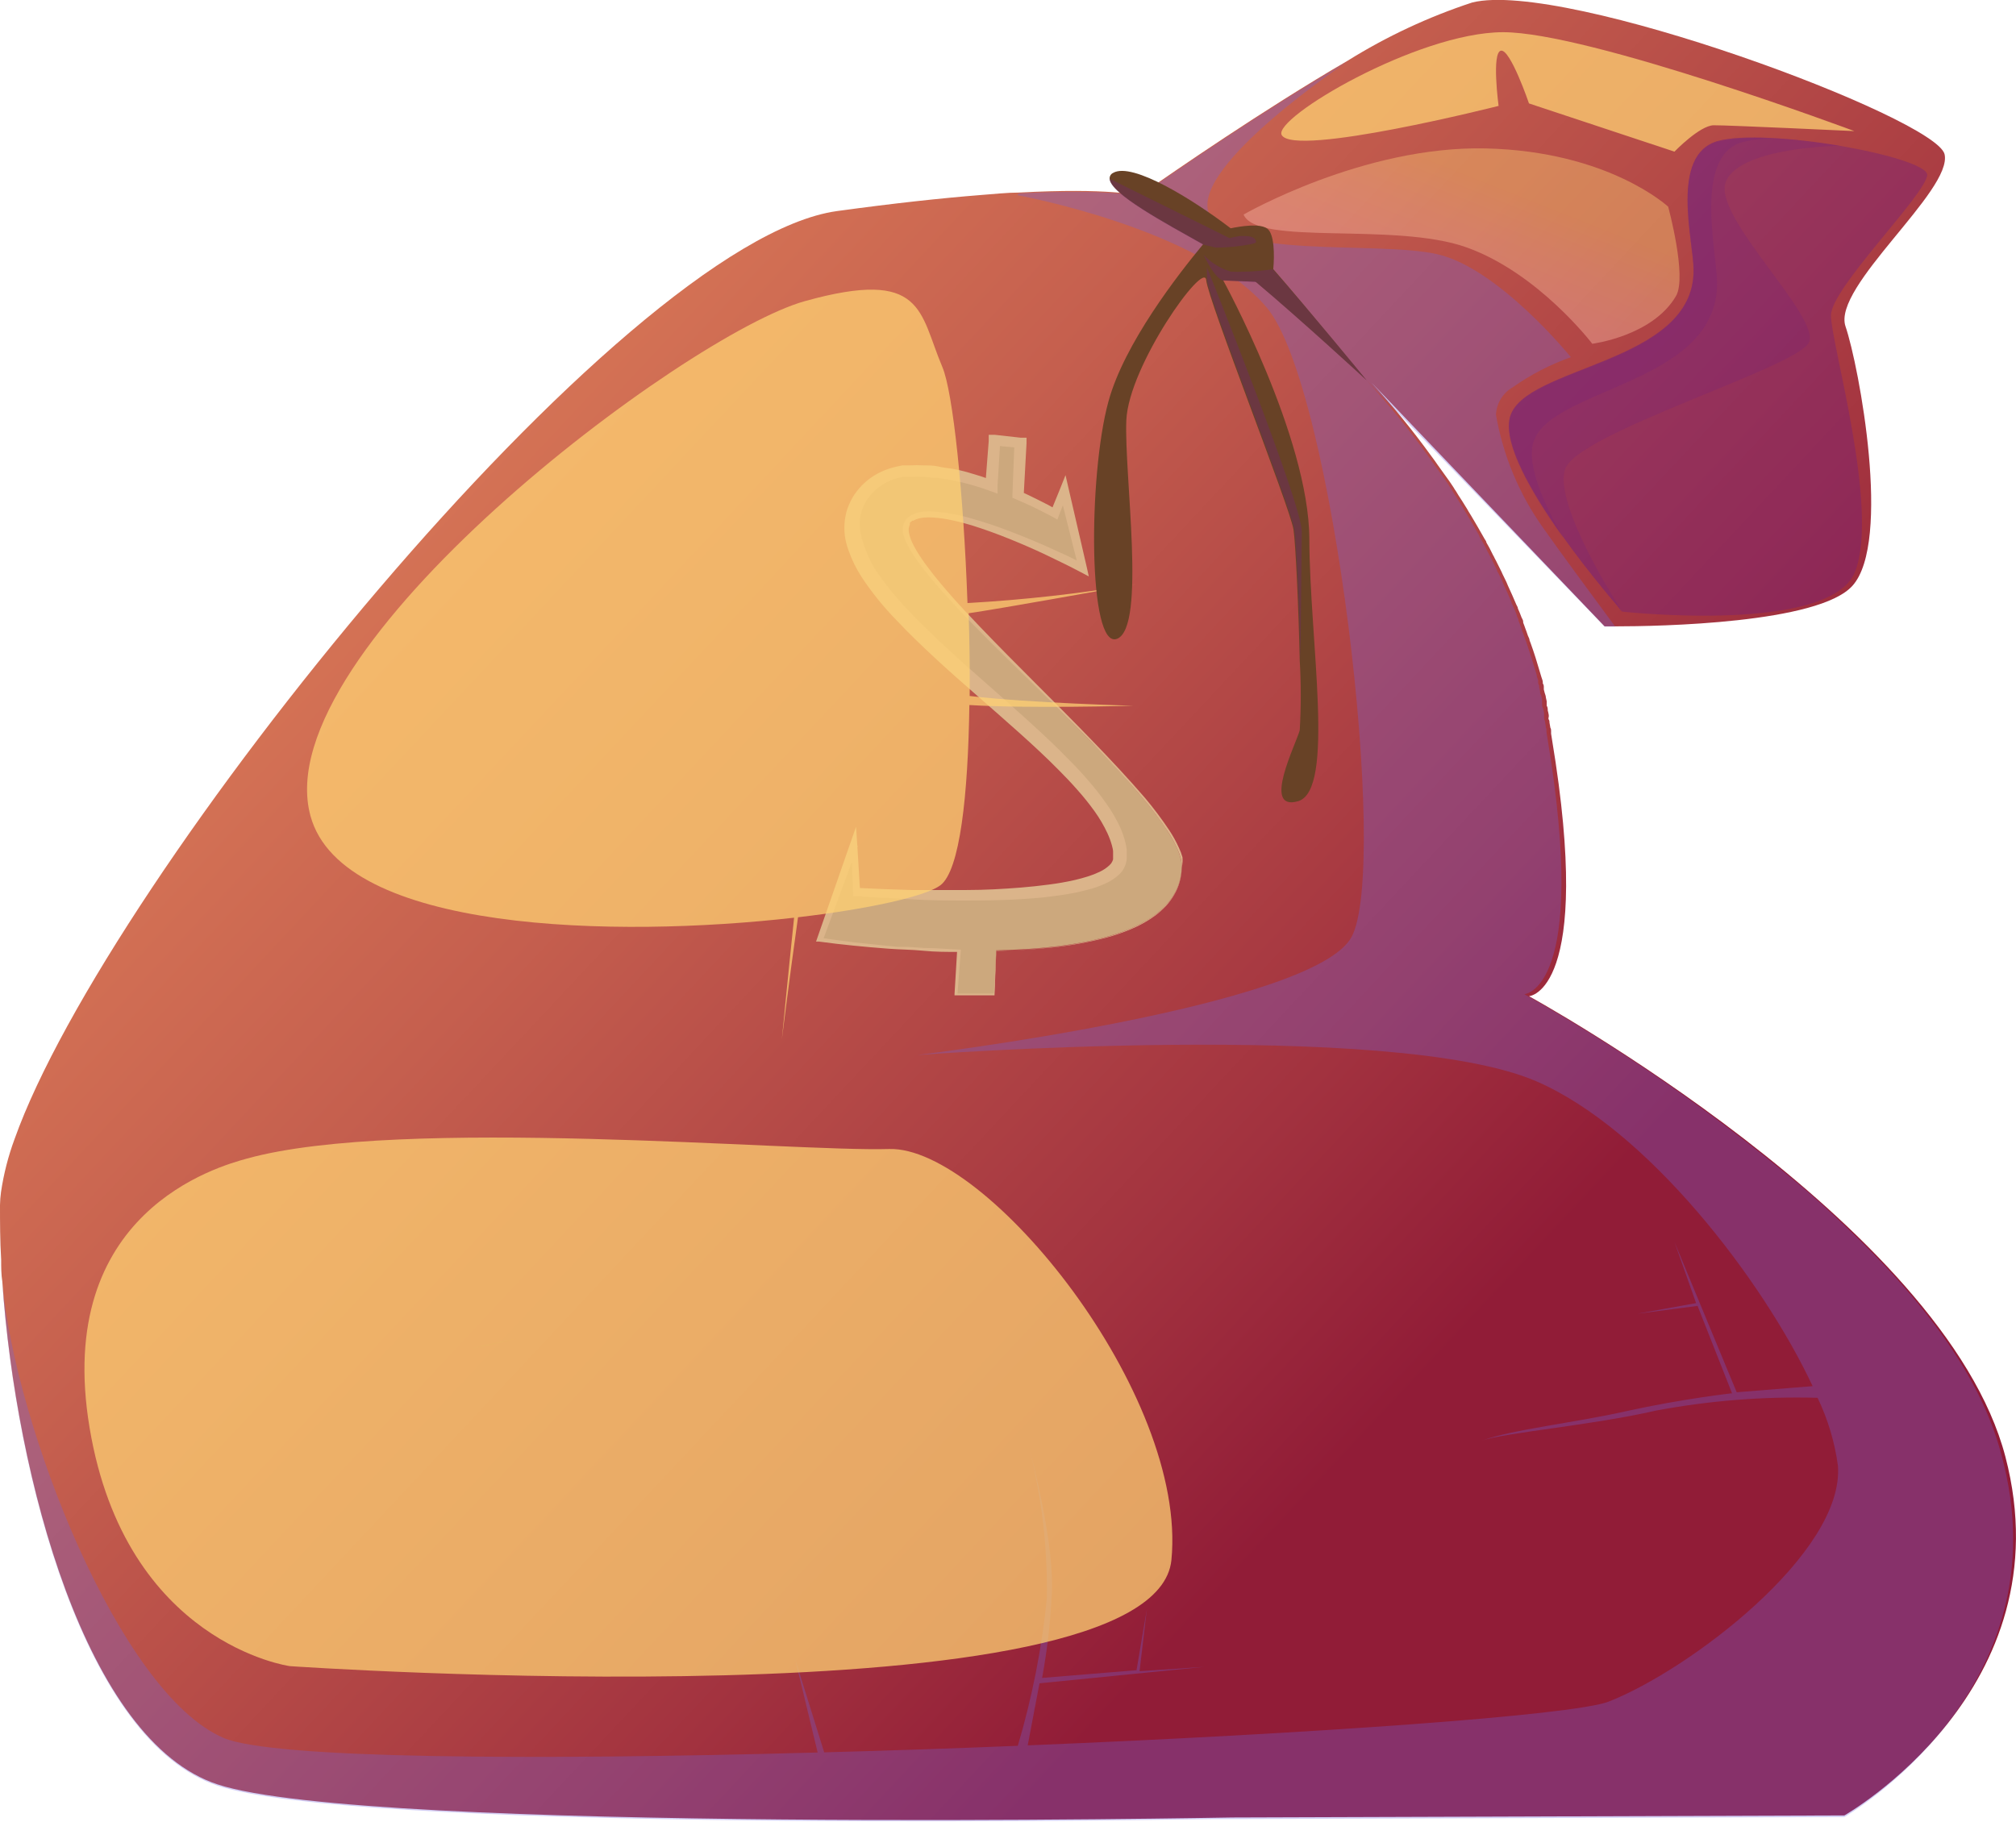 <svg width="156" height="141" viewBox="0 0 156 141" fill="none" xmlns="http://www.w3.org/2000/svg">
<g clip-path="url(#clip0_631_2411)">
<path d="M155.178 112.746C150.462 94.707 118.314 77.107 118.314 77.107C118.314 77.107 123.346 76.825 120.093 57.219L120.025 56.79V56.576C120.025 56.497 120.025 56.407 119.969 56.328L119.901 55.933C119.901 55.843 119.901 55.775 119.845 55.697C119.789 55.618 119.845 55.527 119.845 55.448C119.845 55.37 119.845 55.381 119.845 55.347C119.825 55.225 119.799 55.105 119.766 54.986C119.766 54.862 119.766 54.749 119.687 54.625C119.693 54.562 119.693 54.498 119.687 54.434V54.287L119.62 53.983C119.62 53.87 119.564 53.746 119.53 53.633L119.462 53.363C119.467 53.314 119.467 53.265 119.462 53.216C119.462 53.103 119.462 53.002 119.384 52.9C119.378 52.867 119.378 52.833 119.384 52.799C119.384 52.664 119.305 52.528 119.271 52.393L119.17 52.055C118.945 51.277 118.708 50.51 118.449 49.8L118.359 49.563C118.359 49.439 118.28 49.326 118.235 49.214C118.19 49.101 118.157 48.999 118.123 48.887L118.021 48.616L117.954 48.424C117.919 48.347 117.889 48.268 117.864 48.188V48.109C117.864 47.996 117.785 47.895 117.74 47.793L117.605 47.444L117.459 47.105C117.459 46.981 117.357 46.868 117.312 46.745C117.11 46.26 116.896 45.786 116.682 45.324L116.569 45.053C116.491 44.907 116.423 44.749 116.344 44.591C116.266 44.433 116.243 44.388 116.198 44.275L116.052 43.982L115.917 43.712L115.782 43.441L115.646 43.182C115.616 43.107 115.578 43.035 115.534 42.968L115.399 42.697L115.264 42.426L115.016 41.987C115.016 41.874 114.892 41.761 114.836 41.637C114.498 41.039 114.161 40.453 113.823 39.889L113.654 39.619L113.519 39.382L113.406 39.202C113.226 38.909 113.046 38.615 112.855 38.334L112.664 38.018C112.597 37.928 112.537 37.834 112.483 37.736L112.258 37.398L112.044 37.093L111.234 35.966L111.031 35.673L110.716 35.244C109.29 33.282 107.757 31.4 106.124 29.607L124.167 48.481H124.989C128.366 48.481 140.748 48.255 143.348 45.335C146.387 41.953 143.855 28.333 142.808 25.266C141.761 22.2 151.115 14.747 150.473 11.94C149.832 9.132 121.061 -1.59 113.924 0.192C110.54 1.303 107.302 2.817 104.278 4.702C97.76 8.49 90.703 13.372 88.688 14.781L88.204 15.13H88.114C88.114 15.13 85.862 14.522 78.839 14.905C77.927 14.905 76.936 15.018 75.867 15.097C72.873 15.334 69.215 15.728 64.768 16.337C47.996 18.66 8.318 67.941 1.126 88.167C0.636 89.492 0.286 90.863 0.079 92.26C0.032 92.596 0.006 92.935 0 93.275C0 94.605 -1.51125e-05 96.026 0.09 97.503C0.09 98.055 0.09 98.63 0.18 99.205C1.227 114.313 6.641 134.765 16.839 138.114C28.456 141.936 95.363 140.673 95.363 140.673L142.718 140.515C142.718 140.515 159.895 130.785 155.178 112.746Z" fill="url(#paint0_linear_631_2411)"/>
<g style="mix-blend-mode:multiply" opacity="0.31">
<path d="M142.717 140.639L95.362 140.797H93.741C83.442 140.966 27.33 141.676 16.839 138.215C6.641 134.833 1.227 114.414 0.18 99.306C1.181 110.311 9.185 131.022 17.3 134.517C21.105 136.141 41.355 136.253 63.271 135.645L61.526 128.406L63.777 135.633C68.753 135.498 73.807 135.329 78.759 135.126C79.868 131.391 80.622 127.559 81.011 123.682C81.069 119.287 80.481 114.907 79.266 110.683C79.829 112.667 81.697 119.702 81.371 123.693C81.261 125.767 81.016 127.831 80.639 129.872L87.945 129.274L88.744 124.55L88.181 129.353L93.201 129.015L80.437 130.289L79.525 135.092C101.598 134.19 121.668 132.77 124.471 131.71C130.718 129.263 142.717 120.176 142.222 113.456C141.976 111.629 141.444 109.852 140.646 108.191C136.451 108.076 132.254 108.408 128.129 109.183C123.244 110.311 116.4 110.897 114.701 111.494C117.042 110.638 121.893 110.119 125.777 109.239C130.279 108.247 134.027 107.841 134.027 107.841L131.36 101.077L126.688 101.685L131.247 100.862L129.57 96.127L134.388 107.762L140.263 107.289C136.414 99.07 127.476 87.401 118.877 83.691C107.755 78.877 70.959 81.662 70.959 81.662C70.959 81.662 101.643 77.953 104.581 72.529C107.519 67.106 103.185 29.934 98.019 23.801C92.852 17.667 78.726 15.108 78.726 15.108L78.827 14.973C85.896 14.589 88.102 15.198 88.102 15.198H88.192L96.207 21.106L88.676 14.849C90.691 13.439 97.749 8.557 104.266 4.769C104.266 4.769 92.244 12.774 93.528 16.45C94.811 20.125 106.393 18.614 111.166 19.663C115.939 20.711 121.556 27.645 121.556 27.645C119.956 28.214 118.441 28.999 117.053 29.979C116.677 30.196 116.362 30.503 116.136 30.873C115.91 31.244 115.78 31.665 115.759 32.099C116.309 35.265 117.563 38.267 119.428 40.882C120.554 42.483 123.019 45.842 124.989 48.503H124.167L123.953 48.278L105.763 29.449C107.396 31.242 108.929 33.124 110.356 35.087L110.569 35.38L110.671 35.515L110.873 35.808L111.684 36.935L111.898 37.24L112.123 37.578C112.176 37.676 112.236 37.77 112.303 37.86L112.494 38.176C112.686 38.458 112.866 38.751 113.046 39.044L113.158 39.224L113.293 39.461L113.462 39.732C113.8 40.295 114.138 40.859 114.475 41.479C114.475 41.603 114.599 41.716 114.655 41.829L114.903 42.268L115.038 42.539L115.173 42.81C115.217 42.877 115.255 42.949 115.286 43.024L115.421 43.283L115.556 43.554L115.691 43.824L115.837 44.117C115.837 44.23 115.939 44.332 115.984 44.433C116.029 44.535 116.13 44.749 116.209 44.895L116.321 45.166C116.535 45.628 116.749 46.102 116.952 46.587C116.952 46.711 117.053 46.823 117.098 46.947L117.244 47.286L117.379 47.635C117.379 47.737 117.458 47.838 117.503 47.951V48.03C117.528 48.11 117.558 48.19 117.593 48.267L117.661 48.458L117.762 48.729C117.762 48.842 117.841 48.943 117.875 49.056C117.909 49.169 117.954 49.281 117.999 49.405L118.089 49.642C118.348 50.386 118.584 51.153 118.809 51.897L118.91 52.235C118.91 52.37 118.978 52.506 119.023 52.641C119.018 52.675 119.018 52.709 119.023 52.742C119.023 52.844 119.023 52.945 119.102 53.058C119.107 53.107 119.107 53.156 119.102 53.205L119.169 53.475C119.169 53.588 119.169 53.712 119.259 53.825L119.327 54.129V54.276C119.332 54.34 119.332 54.404 119.327 54.468C119.327 54.592 119.327 54.704 119.406 54.828C119.438 54.947 119.465 55.068 119.484 55.189C119.484 55.189 119.484 55.257 119.484 55.291C119.484 55.324 119.484 55.448 119.484 55.539C119.484 55.629 119.484 55.685 119.541 55.775L119.608 56.17C119.608 56.249 119.608 56.339 119.665 56.418V56.632L119.732 57.061C122.985 76.667 117.954 76.949 117.954 76.949C125.358 81.128 132.369 85.969 138.901 91.414C140.275 92.542 141.625 93.793 142.931 95.045C148.559 100.378 153.253 106.421 154.852 112.532C159.894 130.785 142.717 140.639 142.717 140.639Z" fill="#7061DB"/>
</g>
<g style="mix-blend-mode:multiply" opacity="0.38">
<path d="M141.682 24.432C141.682 26.552 145.441 39.371 143.55 44.241C141.659 49.112 125.54 47.342 125.54 47.342C125.405 47.184 115.837 36.349 116.839 32.313C117.841 28.277 131.168 28.22 131.056 20.847C131.056 18.671 129.198 11.962 132.924 10.914C134.77 10.395 138.811 10.677 142.38 11.286C145.948 11.895 149.133 12.831 149.133 13.541C148.998 15.097 141.648 22.324 141.682 24.432Z" fill="#701E7E"/>
</g>
<path style="mix-blend-mode:soft-light" opacity="0.4" d="M96.228 16.607C96.228 16.607 105.492 11.263 114.993 11.489C124.493 11.714 129.085 15.999 129.085 15.999C129.085 15.999 130.56 21.41 129.693 22.91C127.881 26.022 123.21 26.608 123.21 26.608C123.21 26.608 119.045 21.128 113.473 19.144C107.901 17.16 97.275 19.065 96.228 16.607Z" fill="url(#paint1_linear_631_2411)"/>
<g style="mix-blend-mode:color-dodge" opacity="0.15">
<path d="M21.814 107.864L22.467 107.706L21.814 107.864Z" fill="#55FF00"/>
</g>
<g style="mix-blend-mode:color-dodge" opacity="0.15">
<path d="M40.071 103.602L36.627 104.358C38.079 103.974 40.071 103.602 40.071 103.602Z" fill="#55FF00"/>
</g>
<g style="mix-blend-mode:color-dodge" opacity="0.15">
<g style="mix-blend-mode:color-dodge" opacity="0.15">
<path d="M87.922 45.211L89.16 44.986L87.922 45.211Z" fill="#55FF00"/>
</g>
</g>
<path d="M79.177 110.423C79.173 110.393 79.173 110.363 79.177 110.333V110.423Z" fill="#55FF00"/>
<path style="mix-blend-mode:soft-light" opacity="0.74" d="M22.422 128.959C22.422 128.959 9.725 127.222 6.933 110.513C4.142 93.805 16.872 90.287 19.135 89.667C31.078 86.375 61.256 89.159 68.797 88.934C76.339 88.708 91.906 107.886 90.646 120.74C89.385 133.593 22.422 128.959 22.422 128.959Z" fill="url(#paint2_linear_631_2411)"/>
<path d="M91.445 67.151C91.22 72.045 84.095 73.409 77.082 73.555L76.936 76.938H73.976L74.212 73.555C70.611 73.468 67.018 73.175 63.451 72.676L66.108 65.291L66.299 68.978C66.299 68.978 86.774 70.477 86.684 66.261C86.515 58.199 60.941 45.696 66.772 38.221C68.877 35.504 73.098 36.169 76.677 37.477L76.914 33.97L78.928 34.173L78.737 38.3C80.425 39.044 81.585 39.709 81.585 39.709L82.294 37.928L83.746 43.948C83.746 43.948 72.265 37.973 70.239 40.352C67.537 43.475 91.704 61.717 91.445 67.151Z" fill="#CCA87D"/>
<path d="M91.445 67.151C91.433 67.51 91.377 67.867 91.276 68.211C91.179 68.553 91.043 68.882 90.871 69.192C90.69 69.501 90.475 69.789 90.229 70.049C89.991 70.315 89.727 70.557 89.441 70.77C88.865 71.195 88.242 71.551 87.584 71.83C86.931 72.117 86.257 72.355 85.569 72.541C84.187 72.906 82.78 73.166 81.359 73.319C79.941 73.476 78.511 73.567 77.093 73.6L76.958 76.983V77.039H76.902H73.953H73.862V76.949L74.065 73.567L74.166 73.679C73.266 73.679 72.365 73.679 71.465 73.589C70.564 73.499 69.664 73.499 68.763 73.431C67.863 73.364 66.962 73.285 66.062 73.195C65.161 73.104 64.272 73.003 63.372 72.879H63.147L63.225 72.653L65.803 65.246L66.242 63.983L66.332 65.325L66.557 69.012L66.276 68.719C67.694 68.794 69.112 68.85 70.531 68.888C71.949 68.888 73.367 68.888 74.785 68.888C76.204 68.888 77.611 68.809 79.018 68.696C79.727 68.64 80.425 68.561 81.123 68.471C81.815 68.385 82.502 68.265 83.183 68.11C83.52 68.031 83.847 67.941 84.173 67.839C84.489 67.741 84.798 67.621 85.096 67.478C85.372 67.349 85.627 67.178 85.85 66.971L85.985 66.824C86.02 66.774 86.05 66.722 86.075 66.667C86.099 66.62 86.118 66.571 86.132 66.52C86.137 66.468 86.137 66.415 86.132 66.362V66.148V65.911C86.132 65.753 86.075 65.596 86.042 65.438C85.954 65.121 85.841 64.812 85.704 64.513C85.419 63.899 85.076 63.314 84.68 62.766C84.273 62.202 83.837 61.66 83.374 61.142C82.912 60.612 82.428 60.105 81.933 59.609C80.943 58.605 79.907 57.647 78.849 56.7C77.791 55.753 76.722 54.817 75.652 53.881C74.583 52.945 73.502 51.998 72.455 51.029C71.409 50.059 70.362 49.067 69.371 48.007C68.356 46.97 67.444 45.838 66.647 44.625C66.239 43.989 65.907 43.308 65.657 42.595C65.523 42.231 65.428 41.853 65.375 41.468C65.325 41.067 65.325 40.662 65.375 40.261C65.402 40.057 65.439 39.853 65.488 39.653C65.54 39.456 65.608 39.264 65.69 39.078C65.842 38.707 66.043 38.358 66.287 38.04C66.775 37.401 67.408 36.887 68.133 36.541C68.492 36.368 68.87 36.235 69.259 36.146L69.54 36.079L69.821 36.022H70.103H70.384C70.759 36 71.135 36 71.51 36.022C71.881 36.022 72.253 36.022 72.635 36.112C73.018 36.203 73.367 36.225 73.761 36.293C74.155 36.361 74.47 36.451 74.83 36.541L75.877 36.857L76.902 37.206L76.237 37.646L76.508 34.139V33.655H76.98L78.995 33.88H79.434V34.309L79.209 38.435L78.962 38.029C79.445 38.255 79.93 38.48 80.413 38.728L81.123 39.089L81.832 39.483L81.28 39.675L82.001 37.905L82.451 36.778L82.71 37.905L84.106 43.948L84.252 44.614L83.655 44.298C82.755 43.824 81.832 43.373 80.909 42.934C79.986 42.494 79.04 42.088 78.095 41.705C77.149 41.321 76.181 40.972 75.213 40.667C74.729 40.521 74.234 40.386 73.739 40.284C73.246 40.17 72.746 40.094 72.242 40.059C71.998 40.042 71.754 40.042 71.51 40.059C71.27 40.079 71.035 40.136 70.812 40.228L70.666 40.307H70.587L70.531 40.363C70.48 40.388 70.437 40.427 70.407 40.476C70.402 40.494 70.402 40.514 70.407 40.532C70.403 40.554 70.403 40.577 70.407 40.6C70.315 40.801 70.291 41.026 70.339 41.242C70.387 41.483 70.462 41.718 70.564 41.941C70.669 42.169 70.786 42.391 70.913 42.607C71.175 43.043 71.461 43.465 71.769 43.869C72.377 44.692 73.041 45.47 73.727 46.248C74.414 47.026 75.112 47.759 75.821 48.503C78.669 51.48 81.629 54.332 84.488 57.297C85.918 58.774 87.325 60.274 88.642 61.807C89.302 62.596 89.918 63.42 90.488 64.276C90.772 64.706 91.021 65.159 91.231 65.629C91.342 65.861 91.433 66.103 91.501 66.351C91.525 66.619 91.506 66.889 91.445 67.151ZM91.445 67.151C91.454 66.893 91.424 66.634 91.355 66.385C91.286 66.137 91.196 65.895 91.084 65.663C90.873 65.197 90.624 64.748 90.341 64.322C89.771 63.463 89.15 62.639 88.484 61.852C87.831 61.063 87.133 60.296 86.436 59.541C85.738 58.786 85.029 58.053 84.308 57.286C82.867 55.82 81.404 54.377 79.93 52.934C78.455 51.491 76.992 50.059 75.551 48.593C74.8 47.842 74.091 47.09 73.423 46.339C72.725 45.572 72.039 44.794 71.409 43.982C71.093 43.565 70.79 43.148 70.519 42.708C70.384 42.483 70.249 42.246 70.137 42.009C70.02 41.765 69.933 41.507 69.878 41.242C69.866 41.104 69.866 40.964 69.878 40.825C69.886 40.671 69.928 40.521 70.001 40.386C70.016 40.349 70.035 40.315 70.058 40.284L70.125 40.194C70.175 40.139 70.228 40.086 70.283 40.036L70.373 39.968L70.463 39.912C70.521 39.874 70.581 39.84 70.643 39.81C70.896 39.696 71.166 39.624 71.442 39.596C71.708 39.574 71.976 39.574 72.242 39.596C72.764 39.624 73.283 39.691 73.795 39.799C74.313 39.897 74.819 40.021 75.314 40.171C76.316 40.453 77.284 40.791 78.252 41.163C79.22 41.535 80.177 41.93 81.111 42.347C82.046 42.764 82.991 43.204 83.925 43.666L83.475 44.016L81.967 38.007H82.676L81.978 39.799L81.821 40.216L81.427 39.991L80.729 39.63L80.031 39.281C79.558 39.055 79.085 38.841 78.601 38.638L78.342 38.525V38.334L78.5 34.196L78.905 34.669L76.89 34.478L77.408 34.049L77.194 37.556V38.209L76.575 37.984C75.276 37.507 73.928 37.174 72.557 36.992C72.208 36.992 71.87 36.924 71.532 36.913C71.199 36.896 70.864 36.896 70.531 36.913H70.294H70.047H69.81L69.574 36.969C69.263 37.048 68.962 37.157 68.673 37.296C68.106 37.575 67.612 37.985 67.233 38.491C66.855 38.978 66.618 39.559 66.546 40.171C66.494 40.803 66.582 41.438 66.805 42.032C67.014 42.709 67.301 43.36 67.66 43.971C68.426 45.13 69.297 46.217 70.26 47.218C71.217 48.233 72.242 49.214 73.277 50.172C74.313 51.13 75.382 52.077 76.451 53.013C77.521 53.949 78.59 54.907 79.648 55.865C80.706 56.824 81.753 57.805 82.755 58.842C83.261 59.349 83.757 59.879 84.229 60.432C84.71 60.982 85.161 61.558 85.58 62.157C86.019 62.764 86.396 63.414 86.706 64.096C86.864 64.461 86.992 64.838 87.088 65.224C87.134 65.417 87.168 65.612 87.19 65.81C87.195 65.907 87.195 66.005 87.19 66.103C87.19 66.159 87.19 66.204 87.19 66.261V66.419C87.178 66.67 87.113 66.916 86.998 67.14C86.952 67.249 86.891 67.351 86.818 67.445C86.749 67.532 86.674 67.615 86.593 67.693C86.29 67.972 85.944 68.2 85.569 68.369C85.226 68.529 84.873 68.664 84.511 68.775L83.442 69.046C82.721 69.203 82.001 69.305 81.291 69.395C80.582 69.485 79.851 69.542 79.142 69.587C77.712 69.677 76.271 69.7 74.842 69.7C73.412 69.7 71.994 69.699 70.564 69.609C69.135 69.519 67.716 69.474 66.287 69.361H66.017V69.102L65.859 65.404L66.377 65.483L63.653 72.834L63.507 72.586C64.385 72.721 65.274 72.834 66.174 72.947L68.853 73.228L69.529 73.285H70.193L71.544 73.375C72.433 73.375 73.333 73.465 74.234 73.499H74.346V73.6L74.088 76.983L74.009 76.904H76.969L76.902 76.96L77.082 73.578C78.511 73.578 79.941 73.488 81.359 73.341C82.776 73.196 84.179 72.944 85.558 72.586C86.249 72.404 86.927 72.17 87.584 71.887C88.239 71.613 88.859 71.261 89.43 70.838C89.714 70.618 89.981 70.377 90.229 70.117C90.468 69.853 90.679 69.566 90.859 69.26C91.04 68.952 91.18 68.622 91.276 68.279C91.382 67.912 91.439 67.533 91.445 67.151Z" fill="#DBB48A"/>
<g style="mix-blend-mode:multiply" opacity="0.22">
<path d="M139.959 26.54C138.912 28.48 122.084 33.508 121.116 36.293C120.148 39.078 125.45 47.207 125.528 47.342C125.393 47.184 115.826 36.349 116.827 32.313C117.829 28.277 131.157 28.22 131.044 20.847C131.044 18.671 129.187 11.962 132.913 10.914C134.759 10.395 138.8 10.677 142.368 11.286C142.368 11.286 134.759 11.354 133.565 14.014C132.372 16.675 141.006 24.59 139.959 26.54Z" fill="#701E7E"/>
</g>
<g style="mix-blend-mode:multiply" opacity="0.22">
<path d="M125.146 46.801L125.529 47.398L125.338 47.184C125.282 47.06 125.214 46.925 125.146 46.801Z" fill="#701E7E"/>
</g>
<g style="mix-blend-mode:multiply" opacity="0.22">
<path d="M136.796 10.722C136.112 10.744 135.432 10.842 134.77 11.015C131.055 12.143 132.845 19.471 132.867 21.85C132.958 29.878 119.641 29.968 118.606 34.399C118.223 36.09 119.394 38.909 120.992 41.682C118.617 38.367 116.31 34.466 116.827 32.381C117.84 28.322 131.157 28.277 131.044 20.914C131.044 18.727 129.187 12.019 132.912 10.97C134.189 10.704 135.496 10.621 136.796 10.722Z" fill="#701E7E"/>
</g>
<g style="mix-blend-mode:soft-light" opacity="0.74">
<path d="M99.179 10.451C100.158 12.199 115.962 8.197 115.962 8.197C115.962 8.197 115.41 4.07 116.142 3.924C116.873 3.777 118.314 8.005 118.314 8.005L129.57 11.737C129.57 11.737 131.529 9.707 132.61 9.696C133.69 9.685 143.494 10.147 143.494 10.147C143.494 10.147 122.918 2.469 116.288 2.492C109.658 2.514 98.469 9.155 99.179 10.451Z" fill="#FFD173"/>
</g>
<path style="mix-blend-mode:soft-light" opacity="0.74" d="M75.011 54.569C74.91 61.514 74.291 67.388 72.76 68.527C71.634 69.361 67.368 70.342 61.751 70.996C61.031 76.126 60.502 80.444 60.502 80.444C60.502 80.444 60.919 76.092 61.447 71.03C47.749 72.597 26.474 72.214 24.021 63.138C20.531 50.262 53.05 25.875 62.292 23.305C71.533 20.734 71.117 24.161 72.918 28.401C73.751 30.34 74.572 38.322 74.865 46.677C79.241 46.431 83.6 45.942 87.922 45.211C84.883 45.764 77.42 47.105 74.955 47.466C75.022 49.619 75.056 51.795 75.034 53.87C79.739 54.422 87.708 54.625 87.708 54.625C87.708 54.625 79.457 54.851 75.011 54.569Z" fill="url(#paint3_linear_631_2411)"/>
<path d="M105.753 29.438C105.753 29.438 100.575 24.669 97.198 21.839L96.242 21.038C95.69 20.599 95.228 20.238 94.902 20.024C94.576 19.809 93.776 19.358 93.067 18.896C90.231 17.295 85.875 14.973 85.863 13.811C85.862 13.721 85.887 13.633 85.935 13.557C85.983 13.481 86.052 13.42 86.133 13.383C87.631 12.504 92.415 15.525 95.138 17.6C95.442 17.825 95.724 18.039 95.971 18.242C96.219 18.445 96.534 18.704 96.726 18.885L96.883 19.02C97.198 19.336 97.784 19.979 98.504 20.802C101.228 23.925 105.753 29.438 105.753 29.438Z" fill="#684226"/>
<path d="M100.462 62.01C97.603 62.844 100.293 57.591 100.575 56.52C100.681 54.721 100.681 52.917 100.575 51.119C100.485 47.06 100.259 42.099 100.091 40.972C99.798 39.213 93.483 23.259 93.337 21.681C93.191 20.103 87.337 28.311 87.157 32.527C86.977 36.744 88.711 48.514 86.448 49.439C84.186 50.364 84.197 36.8 85.773 31.073C87 26.563 91.221 21.174 93.033 18.986L93.855 18.017C93.855 18.017 94.406 17.848 95.138 17.69C96.151 17.476 97.49 17.295 98.053 17.69C98.616 18.084 98.627 19.753 98.526 20.835C98.495 21.18 98.446 21.522 98.38 21.861L94.654 21.703C94.654 21.703 101.295 33.824 101.318 41.716C101.34 49.608 103.332 61.131 100.462 62.01Z" fill="#684226"/>
<g style="mix-blend-mode:multiply" opacity="0.31">
<path d="M96.759 18.907C95.876 19.075 94.979 19.162 94.08 19.167L93.067 18.919C90.231 17.318 85.874 14.995 85.863 13.834L94.08 17.904L95.138 18.434C95.426 18.353 95.719 18.296 96.016 18.265C96.467 18.265 96.973 18.265 97.142 18.547C97.311 18.828 97.075 18.817 96.759 18.907Z" fill="#701E7E"/>
</g>
<g style="mix-blend-mode:multiply" opacity="0.31">
<path d="M105.752 29.438C105.752 29.438 100.574 24.669 97.197 21.839L94.687 21.726C93.978 21.58 93.156 19.764 93.144 19.73C93.721 20.345 94.452 20.793 95.261 21.027C95.587 21.05 95.914 21.05 96.24 21.027C97.141 21.027 98.199 20.881 98.491 20.847C101.226 23.925 105.752 29.438 105.752 29.438Z" fill="#701E7E"/>
</g>
<g style="mix-blend-mode:multiply" opacity="0.31">
<path d="M100.63 51.085C100.54 47.026 100.315 42.066 100.146 40.938C99.854 39.179 93.539 23.226 93.393 21.647V20.689C93.393 20.689 100.754 38.976 100.732 41.141C100.72 42.404 100.675 47.195 100.63 51.085Z" fill="#701E7E"/>
</g>
</g>
<defs>
<linearGradient id="paint0_linear_631_2411" x1="13.067" y1="9.347" x2="113.344" y2="103.241" gradientUnits="userSpaceOnUse">
<stop stop-color="#E3855C"/>
<stop offset="0.17" stop-color="#DB7B58"/>
<stop offset="0.46" stop-color="#C55F4E"/>
<stop offset="0.84" stop-color="#A2323F"/>
<stop offset="1" stop-color="#911C37"/>
</linearGradient>
<linearGradient id="paint1_linear_631_2411" x1="109.976" y1="27.357" x2="115.221" y2="14.155" gradientUnits="userSpaceOnUse">
<stop stop-color="#FFB8B8"/>
<stop offset="0.22" stop-color="#FFBAB3"/>
<stop offset="0.48" stop-color="#FFBFA5"/>
<stop offset="0.75" stop-color="#FFC78F"/>
<stop offset="1" stop-color="#FFD173"/>
</linearGradient>
<linearGradient id="paint2_linear_631_2411" x1="39994.2" y1="15684.3" x2="39856.1" y2="13947.4" gradientUnits="userSpaceOnUse">
<stop stop-color="#FFB8B8"/>
<stop offset="0.22" stop-color="#FFBAB3"/>
<stop offset="0.48" stop-color="#FFBFA5"/>
<stop offset="0.75" stop-color="#FFC78F"/>
<stop offset="1" stop-color="#FFD173"/>
</linearGradient>
<linearGradient id="paint3_linear_631_2411" x1="34253.7" y1="17075.6" x2="30042.9" y2="16366.1" gradientUnits="userSpaceOnUse">
<stop stop-color="#FFB8B8"/>
<stop offset="0.22" stop-color="#FFBAB3"/>
<stop offset="0.48" stop-color="#FFBFA5"/>
<stop offset="0.75" stop-color="#FFC78F"/>
<stop offset="1" stop-color="#FFD173"/>
</linearGradient>
<clipPath id="clip0_631_2411">
<rect width="156" height="141" fill="white"/>
</clipPath>
</defs>
</svg>
